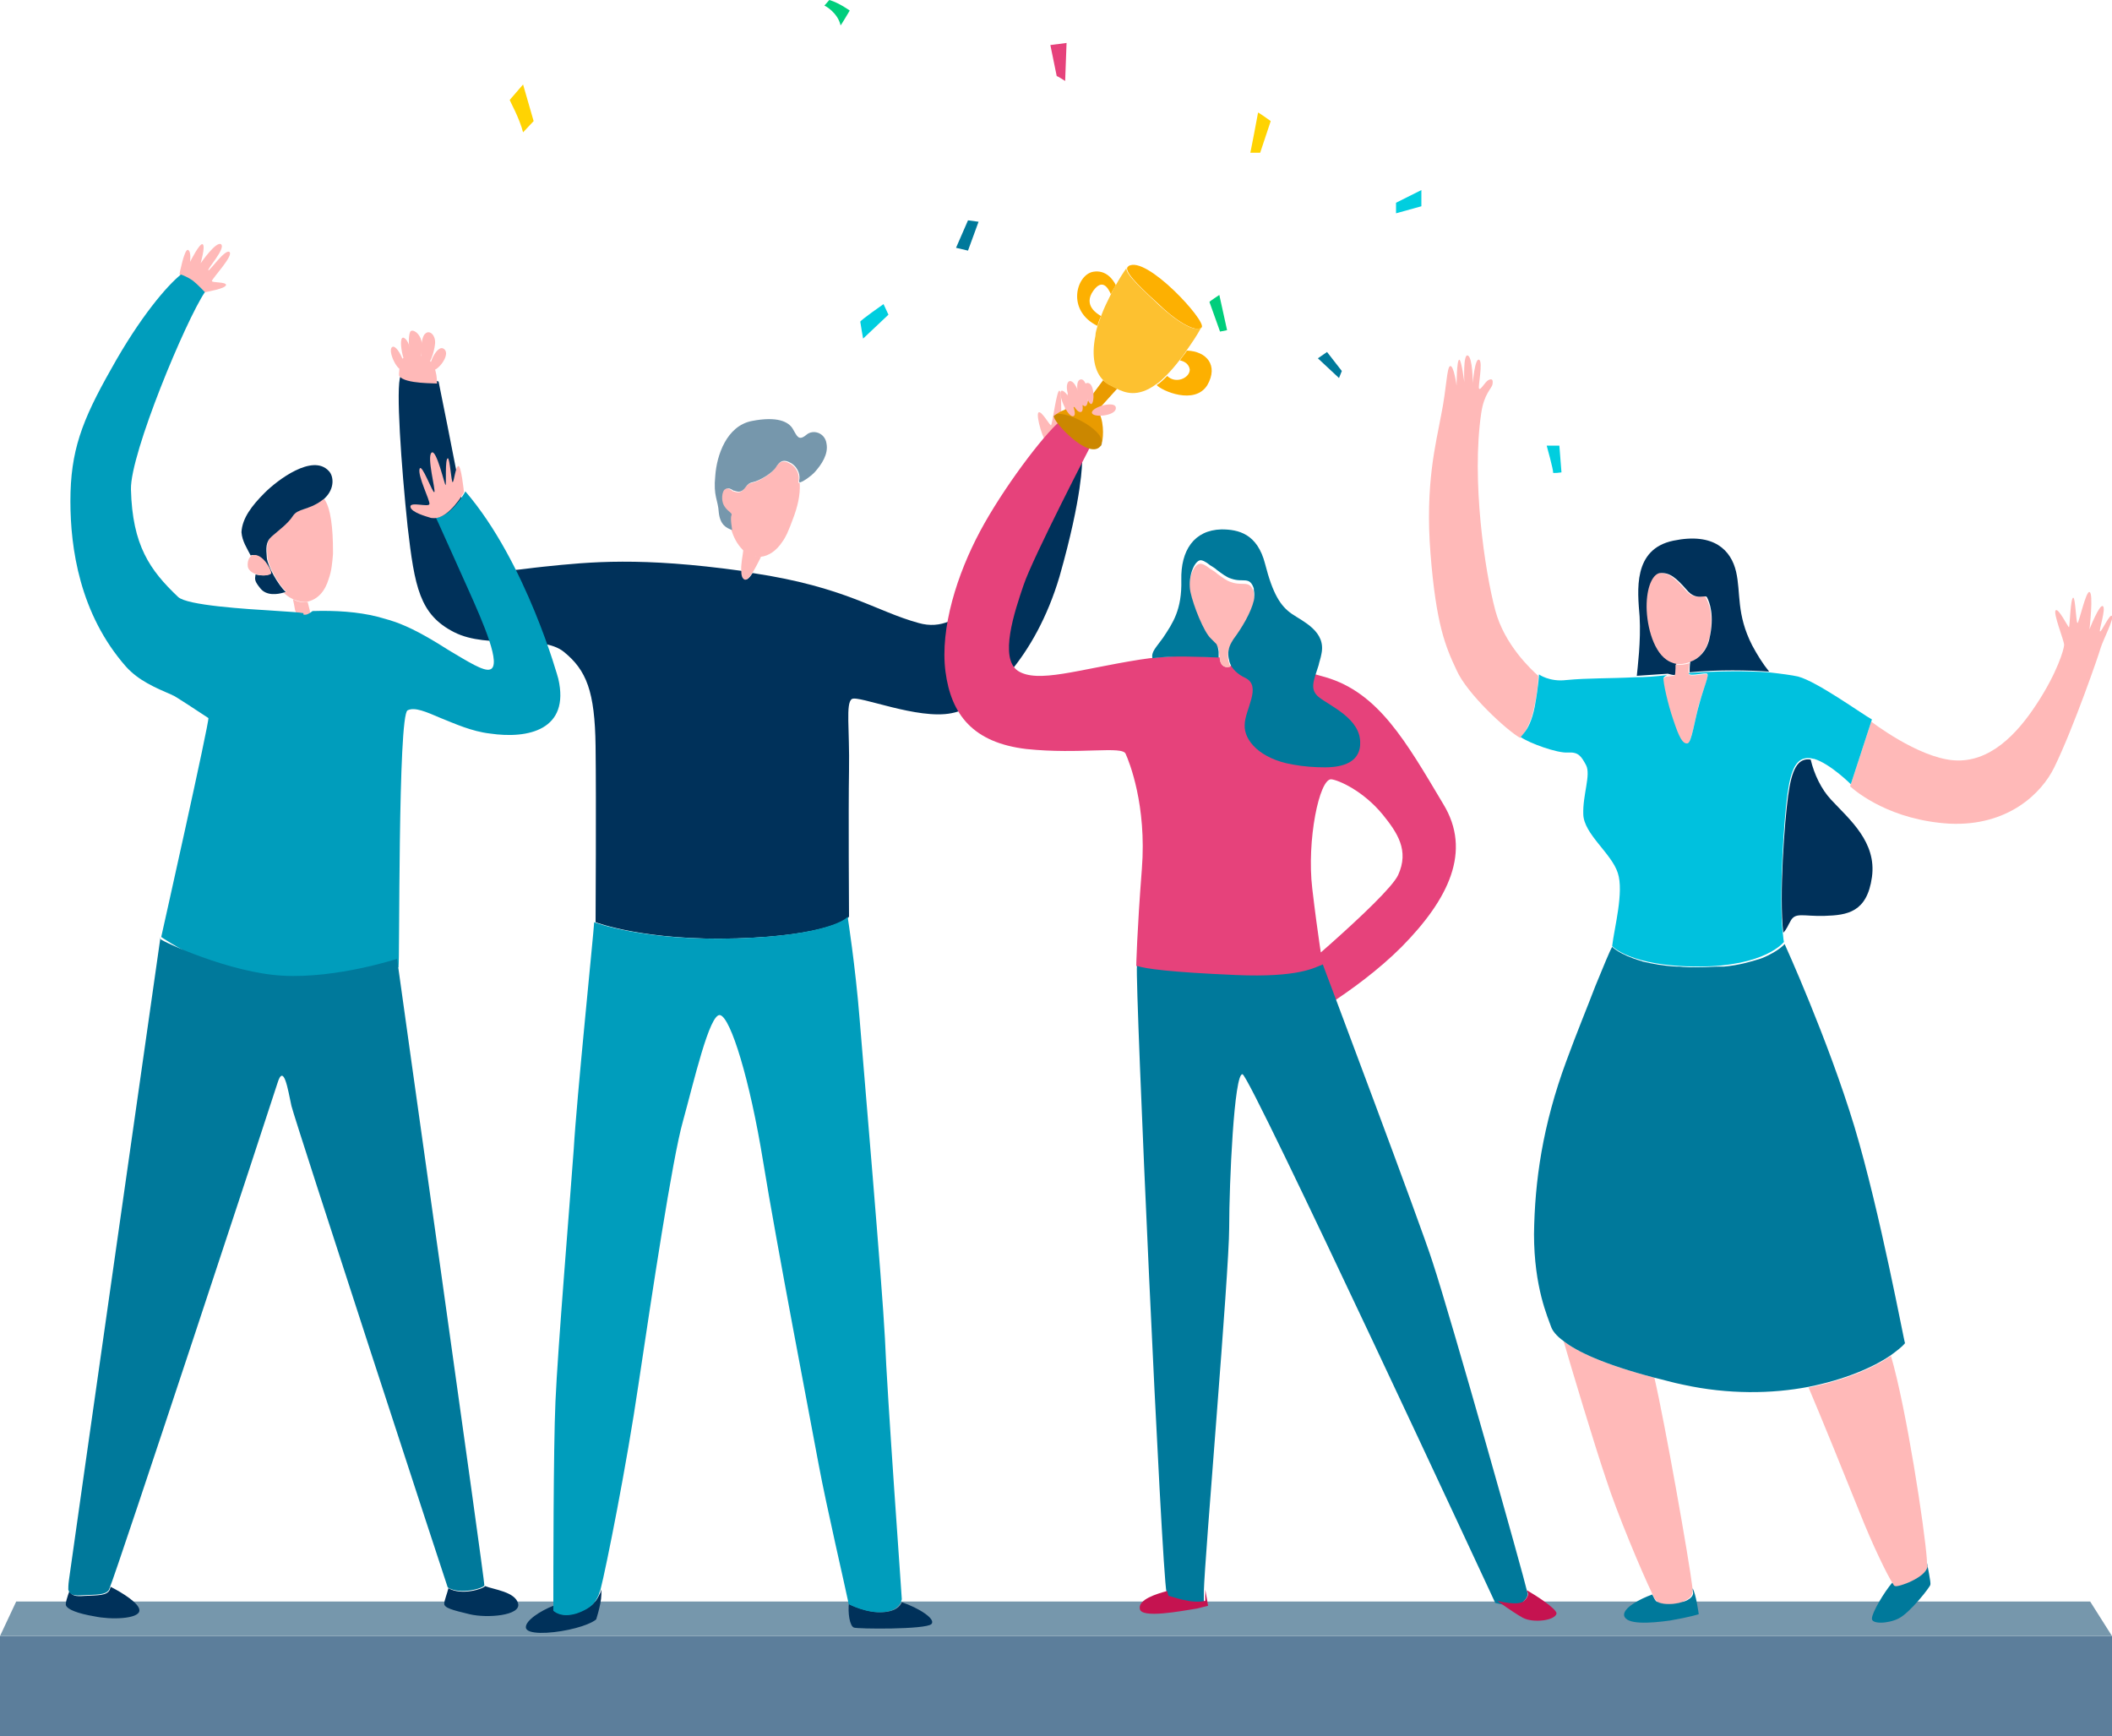 <?xml version="1.0" encoding="utf-8"?>
<!-- Generator: Adobe Illustrator 27.4.1, SVG Export Plug-In . SVG Version: 6.00 Build 0)  -->
<svg version="1.1" id="Layer_1" xmlns="http://www.w3.org/2000/svg" xmlns:xlink="http://www.w3.org/1999/xlink" x="0px" y="0px"
	 viewBox="0 0 300 246.6" style="enable-background:new 0 0 300 246.6;" xml:space="preserve">
<style type="text/css">
	.st0{fill:#5C7E9B;}
	.st1{fill:#7697AC;}
	.st2{fill:#FFB9B8;}
	.st3{fill:#00315A;}
	.st4{fill:#00799b;}
	.st5{fill:#00c1de;}
	.st6{fill:#009dbc;}
	.st7{fill:#00CE7C;}
	.st8{fill:#00CEDF;}
	.st9{fill:#FFD302;}
	.st10{fill:#E6427B;}
	.st11{fill:#C51350;}
	.st12{fill:#FDB001;}
	.st13{fill:#E99B00;}
	.st14{fill:#FDC130;}
	.st15{fill:#CB8700;}
	.st16{fill-rule:evenodd;clip-rule:evenodd;fill:#009dbc;}
	.st17{fill:#00799b;}
</style>
<g>
	<g>
		<path class="st0" d="M300,232.4H0v14.2h300V232.4z"/>
		<path class="st1" d="M2.3,227.5h294.6l3.1,4.9H0L2.3,227.5z"/>
	</g>
	<path class="st2" d="M29.2,41.5c0.4-0.1,2.8-0.5,2.9-1c0.1-0.5-2.1-0.3-2-0.6c0.1-0.4,3.1-3.6,2.5-4.1c-0.6-0.5-2.8,2.7-3,2.6
		c-0.2-0.2,2.5-3.1,1.8-3.7c-0.7-0.5-2.9,2.7-2.9,2.7s0.7-2.4,0.3-2.7c-0.4-0.3-1.8,2.5-1.8,2.5s0.2-1.5-0.3-1.7
		c-0.5-0.2-1.2,3.4-1.2,3.4S27.1,42.3,29.2,41.5z"/>
	<path class="st2" d="M242.9,90.1c0,0.3-0.1,0.5-0.2,0.8c-0.1,0.5-0.3,1-0.6,1.4c-0.5,0.9-1.3,1.5-2.2,1.8c-0.6,0.2-1.3,0.3-2,0.2
		c-0.5-0.1-1-0.3-1.4-0.6c-0.5-0.3-0.9-0.8-1.3-1.4c-0.5-0.8-0.9-1.9-1.1-3c-0.3-1.2-0.4-2.5-0.4-3.6c0.1-2.7,1-4.2,1.9-4.3
		c1.4-0.1,2.3,0.7,3.8,2.4c1.4,1.7,2.7,0.5,2.9,1.1C242.7,85.6,243.4,87.2,242.9,90.1L242.9,90.1z"/>
	<path class="st3" d="M237.9,95.9c0.1,0,0.2-0.7,0.2-1.6c-0.5-0.1-1-0.3-1.4-0.6c-2-1.4-2.9-5.3-2.8-8c0.1-2.7,1-4.2,1.9-4.3
		c1.4-0.1,2.3,0.7,3.8,2.4c1.4,1.7,2.7,0.5,2.9,1.1c0.3,0.6,1.1,2.5,0.3,5.9c-0.4,1.7-1.5,2.8-2.7,3.2c-0.1,0.6-0.1,1.2-0.1,1.5
		c4.2-0.4,8.3-0.3,11.3-0.1c-0.9-1.1-1.7-2.4-2.4-3.7c-2.3-4.5-1.6-7.5-2.3-10.5c-0.7-3-3.1-5.6-8.9-4.4c-5.8,1.2-5.1,7.1-4.8,10.8
		c0.2,3.5-0.3,7.3-0.4,8.4c1.3-0.1,2.8-0.2,4.4-0.3C237.2,95.8,237.7,95.9,237.9,95.9L237.9,95.9z"/>
	<path class="st3" d="M254,113c-0.5,3.6-1.3,14.1-0.7,19.5c0.5-0.5,0.7-1.1,1-1.6c0.7-1.4,1.8-0.7,4.9-0.8c3.2-0.1,6-0.5,6.7-5.5
		c0.7-5-3.2-8.2-5.8-11c-1.4-1.5-2.4-3.6-2.9-5.7C255.3,107.6,254.5,109.4,254,113L254,113z"/>
	<path class="st2" d="M216.4,104.3c0.4-0.6,1.1-1.8,1.5-3.7c0.7-3.2,0.6-4.6,0.6-4.6c-1-0.9-4.8-4.4-6.1-9.3c-1.5-5.6-3.4-18.5-2-28
		c0.4-2.8,1.5-3.5,1.6-4.1c0.1-0.6,0-0.9-0.6-0.6c-0.5,0.3-1.1,1.5-1.3,1.2c-0.2-0.2,0.6-3.8,0-4.1c-0.6-0.3-0.9,3.3-0.9,3.3
		s0-3.6-0.7-3.9c-0.7-0.3-0.5,3.8-0.5,3.8s-0.4-3.1-0.7-3.2c-0.4-0.1-0.4,3.8-0.4,3.7c0-0.1-0.4-2.9-0.9-2.8c-0.5,0.1-0.5,3.1-1.3,7
		c-0.7,3.9-2.3,9.7-1.5,19.7c0.8,10,2.1,13.1,3.7,16.5c1.5,3.4,7.2,8.6,9,9.6C215.9,104.9,216.1,104.7,216.4,104.3z"/>
	<path class="st2" d="M236.8,96c0.3,0,0.7-0.1,1.1-0.1C237.7,95.9,237.2,95.9,236.8,96z"/>
	<path class="st2" d="M300,87.5c-0.3-0.4-1.5,2.3-1.7,2.2c-0.2-0.1,0.9-3.3,0.4-3.6c-0.5-0.3-1.9,3.3-1.9,3.3s0.6-5.2,0-5.3
		c-0.5-0.2-1.5,4.4-1.7,4.4c-0.2,0-0.3-3.6-0.6-3.6c-0.4,0-0.5,4.1-0.6,4.2c-0.1,0.1-1.5-2.8-1.9-2.4c-0.4,0.4,1.2,4.3,1.2,4.9
		c0,0.6-1,4-3.9,8.4c-2.8,4.3-6.7,8.4-11.8,8s-11.7-5.5-11.7-5.5l-3,9.2c1,0.9,5.8,4.8,14.1,5.3c8.3,0.4,13.1-4.3,14.9-8
		c2.7-5.5,6.4-16.2,6.6-17C298.7,91,300.3,87.9,300,87.5L300,87.5z"/>
	<path class="st4" d="M235.2,227.4c-0.1-0.1-0.3-0.5-0.5-0.9c-1.7,0.6-4.2,1.9-4,3c0.3,1.3,3.6,1.1,6.5,0.7c2.9-0.5,4.1-0.9,4.1-0.9
		s-0.4-3-0.9-3.7c0,0.3,0.1,0.6,0.1,0.7C240.4,227.9,235.9,228.3,235.2,227.4L235.2,227.4z"/>
	<path class="st2" d="M240.4,225.5c-0.5-4.1-3.9-23.3-5.4-29.8c-7.2-1.9-11-3.7-12.9-5.2c1.1,3.8,4.4,14.8,6,19.5
		c1.6,5,5.2,13.5,6.6,16.4c0.2,0.5,0.4,0.8,0.5,0.9c0.8,1,5.2,0.6,5.2-1.2C240.4,226,240.4,225.8,240.4,225.5L240.4,225.5z"/>
	<path class="st4" d="M273.7,222.3c-0.2,1.7-4.2,3-4.6,2.8c0,0-0.1-0.1-0.3-0.3c-1.2,1.4-2.9,4.3-2.9,5.1c-0.1,0.8,2.2,0.8,3.8,0
		s4.5-4.5,4.5-4.8c0.1-0.3-0.4-2.6-0.6-3.7C273.7,221.9,273.7,222.2,273.7,222.3z"/>
	<path class="st2" d="M273.7,221.5c-0.3-4.3-2.9-21.4-5.1-28.9c-2.6,1.8-6.7,3.5-11.7,4.5c1.7,4,5.2,12.6,7.2,17.6
		c1.9,4.8,4,9.1,4.8,10.3c0.1,0.2,0.2,0.3,0.3,0.3c0.4,0.2,4.4-1.2,4.6-2.8C273.7,222.2,273.7,221.9,273.7,221.5L273.7,221.5z"/>
	<path class="st4" d="M270.6,190.8c-0.5,0.6-1.2,1.1-2,1.7c-2.6,1.8-6.7,3.5-11.7,4.5c-5.2,1-11.4,1.1-17.8-0.3
		c-1.5-0.3-2.8-0.7-4.1-1c-7.2-1.9-11-3.7-12.9-5.2c-1.1-0.8-1.6-1.5-1.8-2.1c-0.4-1.2-2.4-5.5-2.4-13.1c0.1-7.5,1.2-15.4,4.6-24.6
		c1.5-4.1,3-7.7,4.1-10.6c1.2-2.9,2-4.9,2.4-5.6c0,0,1,1.1,4.1,2c0.1,0,0.2,0.1,0.3,0.1c1.3,0.3,2.8,0.6,4.7,0.7c0.1,0,0.2,0,0.4,0
		c0.8,0.1,1.7,0.1,2.7,0.1c1.2,0,2.3-0.1,3.3-0.1c0.1,0,0.2,0,0.4,0c2.2-0.2,3.8-0.7,5.1-1.1c0.1,0,0.2-0.1,0.3-0.1
		c2.4-1,3.2-2,3.2-2s6.1,13.4,9.9,25.9C267.1,172.3,270.5,190.8,270.6,190.8L270.6,190.8z"/>
	<path class="st2" d="M242.5,95.8c-0.3-0.2-2.3,0.4-2.6,0c0,0,0-0.1,0-0.1c-0.1-0.3,0-1,0.1-1.5c-0.6,0.2-1.3,0.3-2,0.2
		c0,0.9,0,1.5-0.2,1.6c-0.4,0-0.7,0.1-1.1,0.1c-0.2,0.1-0.4,0.2-0.5,0.4c-0.1,0.6,0.5,3.7,1.4,6c0.8,2.3,1.4,3.3,2,3.3
		c0.6-0.1,1.1-3.2,1.7-5.7C242.1,97.5,242.8,96,242.5,95.8L242.5,95.8z"/>
	<path class="st5" d="M255.4,96.1c-0.9-0.2-2.4-0.4-4.2-0.6c-3-0.2-7.1-0.2-11.3,0.1c0,0,0,0.1,0,0.1c0.2,0.4,2.3-0.2,2.6,0
		c0.3,0.2-0.4,1.7-1.1,4.2c-0.7,2.4-1.1,5.6-1.7,5.7c-0.7,0.1-1.2-0.9-2-3.3c-0.8-2.3-1.5-5.5-1.4-6c0.1-0.2,0.3-0.3,0.5-0.4
		c-1.7,0.2-3.1,0.3-4.4,0.3c-4,0.2-6.7,0.1-9.9,0.4c-2.4,0.3-3.9-0.8-3.9-0.8c0,0,0,1.3-0.6,4.6c-0.4,2-1,3.1-1.5,3.7
		c-0.3,0.4-0.5,0.6-0.5,0.6c1.3,0.9,5.2,2.3,6.7,2.2c1.5-0.1,1.9,0.5,2.6,1.8c0.7,1.4-0.5,4.2-0.4,7c0.1,2.8,4,5.5,4.9,8.3
		c0.9,2.7-0.5,7.8-0.8,10.4c0,0,2.6,2.9,12.2,2.9c9.6,0,12.2-3.5,12.2-3.5c-0.1-0.4-0.1-1-0.2-1.5c-0.5-5.3,0.2-15.9,0.7-19.5
		c0.5-3.6,1.3-5.3,3.2-5.1c0.2,0,0.4,0.1,0.6,0.1c2.3,0.7,5.2,3.6,5.2,3.6l3-9.2C264.6,101.5,258.1,96.8,255.4,96.1L255.4,96.1z"/>
	<path class="st2" d="M148.8,62.9c-0.5,0.1-1.7-3.8-1.3-4.3c0.4-0.4,1.7,2,1.8,1.8c0.2-0.2,0.8-5.1,1.2-4.9c0.4,0.2,0.1,4.4,0.4,4.3
		c0.3-0.1,0.6-5,1.3-4.8c0.7,0.2,0.3,5.3,0.4,5.3c0.1,0,0.6-3.4,1.4-3.1c0.7,0.4-0.5,4.6-0.4,4.7c0.1,0.1,0.9-2.6,1.4-2.4
		c0.5,0.2-1.5,5.9-1.5,5.9s-1.1-1.4-2.5-2.2C150.5,62.9,149.5,62.8,148.8,62.9L148.8,62.9z"/>
	<path class="st3" d="M153.7,65.6c0,0-2.3-3.1-4.9-2.8c0,0-2.3,7-5.1,13.5c-2.8,6.4-6.9,14-13.2,12.2c-6.2-1.7-10.3-5.1-23.6-7.1
		c-0.4,0.6-0.8,1.1-1.1,0.8c-0.3-0.2-0.4-0.6-0.4-1.1c-14.4-2-21.5-1.3-28.2-0.6c-6.8,0.7-9.4,2.2-11.1-6.9
		c-1.7-9.1-3.8-19.4-3.8-19.4s-4.9-1.7-5.4-0.8c-0.7,1.5,0.1,12.8,1,21.4c1,8.6,1.7,12.5,6.6,15c4.9,2.5,12.4,0.2,15.6,2.8
		c3.2,2.6,4.4,5.6,4.5,13.4c0.1,7.8,0,25,0,25s7,2.7,20.1,2.3c13.1-0.4,15.9-2.9,15.9-3.1s-0.1-15,0-20.8c0.1-5.8-0.5-9.5,0.4-10.1
		c0.9-0.6,9.4,3,14.2,2c4.8-0.9,11.9-7.9,15.3-19.4C153.8,70.3,153.7,65.6,153.7,65.6L153.7,65.6z"/>
	<path class="st2" d="M56.7,53.4c-0.1-0.1,0.1-1.9,0.3-2.3c0.2-0.4,2.5-1.2,3.9,0c1.4,1.2,1.1,3.5,1.2,3.4
		C62.1,54.4,57.5,54.6,56.7,53.4z"/>
	<path class="st2" d="M57.3,52.5c0.6-0.4-0.9-3.7-1.6-3.2C55,49.8,56.5,53,57.3,52.5z"/>
	<path class="st2" d="M58.2,52.2c0.5-0.1,0.3-3.6-0.8-4.2C56.4,47.5,57.3,52.3,58.2,52.2z"/>
	<path class="st2" d="M59.3,51.9c0.4,0,0.7-2.1,0.6-3.1c0-1-0.9-2-1.5-1.8C57.8,47.2,58,51.9,59.3,51.9z"/>
	<path class="st2" d="M60.4,51.9c0.6,0.2,1.3-1.9,1.4-3.1c0.1-1.2-0.8-2-1.4-1.4C59.7,47.9,59.5,51.6,60.4,51.9L60.4,51.9z"/>
	<path class="st2" d="M61.2,52.6c0.8,0.4,2.9-2.2,1.9-3C62.1,48.7,60.6,52.2,61.2,52.6z"/>
	<path class="st2" d="M105.9,78.3c-0.1-0.1-0.2-0.2-0.3-0.3c-0.1,1-0.4,2.2-0.3,3.2c0,0.5,0.1,0.9,0.4,1.1c0.3,0.2,0.7-0.2,1.1-0.8
		c0.5-0.8,1-1.8,1.3-2.4C107.4,79.1,106.6,78.8,105.9,78.3z"/>
	<path class="st2" d="M112.6,73.8c-0.2,0.6-0.5,1.3-0.8,2c-0.2,0.4-0.4,0.8-0.7,1.2c-0.8,1.2-1.9,2-3.1,2.1c-0.7,0-1.5-0.1-2.2-0.7
		c-0.1-0.1-0.2-0.2-0.3-0.3c-0.8-0.8-1.3-1.8-1.6-2.8c0-0.1-0.3-1.7-0.1-2.1c0.2-0.4-0.8-0.6-1.2-1.7c-0.1-0.4-0.2-0.8-0.2-1.1
		c0-0.1,0.1-0.3,0.1-0.4c0.1-0.2,0.2-0.4,0.3-0.5c0.1,0,0.1-0.1,0.2-0.1c0.4-0.1,0.7,0.1,1,0.3c0,0,0,0,0.1,0.1c0,0,0,0,0.1,0
		c0.3,0.1,0.6,0.2,0.9,0.1c0.8-0.3,0.7-1.1,1.7-1.3c1-0.2,2.8-1.3,3.3-2.1c0.5-0.8,1-1.3,2.2-0.6c1.1,0.7,1.3,1.9,1.1,2.5
		c0,0.2,0.1,0.3,0.2,0.2C113.7,70.3,113.3,72,112.6,73.8L112.6,73.8z"/>
	<path class="st3" d="M81.9,229.1c-2.3,0.8-3.3-0.4-3.3-0.4c0-0.1,0-0.3,0-0.6c-1.8,0.7-4,2.1-3.9,3.1c0.1,1,3.3,0.9,6.1,0.3
		c2.8-0.6,3.9-1.4,3.9-1.5c0-0.1,0.9-2.6,0.7-4.2c-0.1,0.3-0.1,0.5-0.2,0.6C84.7,227.4,84.3,228.3,81.9,229.1L81.9,229.1z"/>
	<path class="st3" d="M125.5,229c-2.3,0.2-4.8-1.1-4.8-1.1s0-0.1-0.1-0.3c-0.2,1.5,0.1,3.4,0.7,3.6c0.5,0.2,10.2,0.3,11-0.5
		c0.7-0.7-1.8-2.3-4.2-3.1C127.9,228.1,127.3,228.9,125.5,229z"/>
	<path class="st6" d="M125.7,190.1c-0.4-7.8-3-37.9-3.6-45.4c-0.6-7.5-1.7-14.5-1.7-14.5c0,0.2-2.8,2.7-15.9,3.1
		c-13.1,0.4-20.1-2.3-20.1-2.3c-0.1,1.8-2.5,25.2-2.9,32.2c-0.5,7-2.3,28.7-2.6,35.9c-0.3,6.7-0.3,25.2-0.3,29.1c0,0.3,0,0.5,0,0.6
		c0,0,1,1.1,3.3,0.4c2.3-0.8,2.8-1.8,3.2-2.8c0-0.1,0.1-0.3,0.2-0.6c0.8-3.1,3.7-17.6,5.4-29.2c1.9-12.7,4.8-32,6.3-37.3
		c1.5-5.4,3.8-15.5,5.3-15.1c1.5,0.4,4.2,9.1,6.1,20.8c1.9,11.7,6.7,36.6,7.9,43.1c1.1,5.9,3.8,17.5,4.2,19.5c0,0.2,0.1,0.3,0.1,0.3
		s2.5,1.3,4.8,1.1c1.8-0.1,2.4-1,2.6-1.5c0-0.1,0.1-0.3,0.1-0.3C128.1,226.8,126,198,125.7,190.1L125.7,190.1z"/>
	<path class="st1" d="M117.4,63c-0.2-1.5-1.9-2.1-2.9-1.2c-1.1,0.9-1.3,0.1-1.9-0.9c-0.6-1-2.2-1.8-5.8-1.1c-3.6,0.7-5,4.9-5.2,7.8
		c-0.3,2.9,0.4,3.4,0.5,5.2c0.2,1.8,1.1,2.2,1.9,2.5c0-0.1-0.3-1.7-0.1-2.1c0.2-0.4-0.8-0.6-1.2-1.7c-0.3-0.9,0-1.9,0.3-2
		c0.1,0,0.1-0.1,0.2-0.1c0.4-0.1,0.7,0.1,1,0.3c0,0,0.1,0,0.1,0c0.3,0.1,0.6,0.2,0.9,0.1c0.8-0.3,0.7-1.1,1.7-1.3
		c1-0.2,2.8-1.3,3.3-2.1c0.5-0.8,1-1.3,2.2-0.6c1.1,0.7,1.3,1.9,1.1,2.5c0,0.2,0.1,0.3,0.2,0.2c0.4-0.1,1.3-0.7,2-1.4
		C116.7,66,117.7,64.5,117.4,63L117.4,63z"/>
	<path class="st7" d="M171.8,42.9c0-0.1,1.4-1,1.4-1l1.1,5l-1,0.2L171.8,42.9L171.8,42.9z"/>
	<path class="st4" d="M187.2,50.9l1.3-0.9l2.1,2.7l-0.4,1L187.2,50.9z"/>
	<path class="st8" d="M219.7,63.3h1.8l0.3,3.8c0,0-1.3,0.2-1.2,0C220.7,66.9,219.7,63.3,219.7,63.3z"/>
	<path class="st8" d="M198.3,28.8v1.5l3.6-1V27L198.3,28.8z"/>
	<path class="st9" d="M177.6,21.7h1.4l1.5-4.5c0,0-1.8-1.3-1.8-1.2C178.7,16.1,177.6,21.8,177.6,21.7L177.6,21.7z"/>
	<path class="st10" d="M150.1,10.8c0.1,0,1.2,0.7,1.2,0.7l0.2-5.4l-2.3,0.3L150.1,10.8z"/>
	<path class="st4" d="M137.5,31.3l1.5,0.2l-1.5,4.1l-1.7-0.4L137.5,31.3z"/>
	<path class="st8" d="M125.5,43.2l0.7,1.5l-3.6,3.4c0,0-0.4-2.3-0.4-2.4C122.2,45.5,125.5,43.2,125.5,43.2L125.5,43.2z"/>
	<path class="st7" d="M119.4,3.6c0,0.1,1.3-2.1,1.3-2.1s-1.5-1.1-2.9-1.5l-0.7,0.8C117.2,0.8,119,1.8,119.4,3.6L119.4,3.6z"/>
	<path class="st9" d="M74.3,18.8l1.5-1.6l-1.5-5.2l-1.9,2.2C72.4,14.3,73.8,16.8,74.3,18.8L74.3,18.8z"/>
	<path class="st2" d="M186.9,133.7c-0.3-0.4-3.9,1.2-3.7,1.6c0.1,0.4,3.3-0.4,3.3-0.4s-3.8,1.4-3.8,1.8c0.1,0.5,2,0.1,2.4-0.2
		c0.5-0.4,1.3-0.7,1.3-0.7s-3.4,2.5-3.2,2.8c0.3,0.6,3.5-1.3,3.5-1.3s-2.1,2.2-1.8,2.5c0.3,0.3-1.1-0.7-0.8-1.1
		C184.1,138.8,188.1,135.1,186.9,133.7L186.9,133.7z"/>
	<path class="st10" d="M205,114.2c-5.3-8.9-9.2-15.8-16.7-18c-3.8-1.1-8.2-2.1-12.8-2.6c-0.3,0.9-1.1,1.4-1.7,1
		c-0.4-0.2-0.4-0.7-0.3-1.2c-3.9-0.3-7.9-0.3-11.6,0.3c-8.8,1.4-14.5,3.4-17.3,1.6c-2.7-1.8-0.5-8.4,0.8-12.2
		c1.3-3.9,9.7-20.1,9.7-20.1l-4.5-3.2c-2.5,2.1-8.2,9.7-11.4,15.7c-3.2,6-5.7,13.7-4.9,19.9c0.8,6.1,3.9,10.1,11.5,11
		c7.6,0.8,13.7-0.5,14.1,0.7c0.5,1.1,3,7.3,2.3,16.3c-0.7,9-0.8,13.8-0.8,13.8s0.1,0,0.1,0.1c1.1,0.4,5.5,9.2,14.8,9.6
		c9.1,0.4,10.3-9.4,11.4-9.7c0.1,0,0.2-0.1,0.2-0.1s-0.7-4.1-1.5-10.9c-0.8-6.8,1-15.6,2.7-15.5c1,0.1,4.5,1.6,7.3,5
		c2.1,2.6,3.8,5.1,2.2,8.6c-1.6,3.4-18.1,17.1-18.1,17.1s0,0.2,0.1,0.5c0.1,1,1.9,4.5,2,4.5c1.1-0.7,9.9-5.3,16.5-11.9
		C205.8,127.7,209.1,120.9,205,114.2L205,114.2z"/>
	<g>
		<path class="st4" d="M217,226.3c0,0,0-0.1-0.1-0.3c-0.4-1.9-10.7-38.5-13.4-46.7c-1.6-5.1-15.3-41.5-15.6-42.3
			c-1.1,0.4-3.3,1.9-12.4,1.5c-9.3-0.4-12.9-0.9-14-1.3c-0.3,2.2,3.5,86,4.2,89c0.1,0.4,0.2,0.7,0.2,0.7c0.3,0,3.2,1.2,5.1,0.8
			c0,0,0-0.6,0-1.6c0.1-4.7,3.6-45.4,3.6-51.7c0-6.3,0.7-22.1,1.9-21.8c1.2,0.4,35.9,75.1,35.9,75.1s3,0.8,3.8,0
			C217.2,226.8,217,226.3,217,226.3L217,226.3z"/>
		<path class="st11" d="M166,226.7c0,0-0.1-0.2-0.2-0.7c-1.5,0.4-4.1,1.2-3.9,2.5c0.1,1.5,6.1,0.3,8.1,0l1.6-0.4l-0.4-2.3
			c0,1,0,1.6,0,1.6C169.2,227.9,166.3,226.7,166,226.7z"/>
		<path class="st11" d="M216.9,225.9c0,0.2,0.1,0.3,0.1,0.3s0.3,0.4-0.5,1.2c-0.8,0.8-3.8,0-3.8,0s2,1.5,3.6,2.4
			c1.5,0.8,4.6,0.4,4.8-0.6C221.1,228.5,218.1,226.6,216.9,225.9L216.9,225.9z"/>
	</g>
	<path class="st12" d="M160.3,37.8c-0.1,0.1-0.2,0.2-0.2,0.3c-0.1,0.9,2.4,3.2,4.7,5.3c2.5,2.4,5.2,3.9,5.9,3.1
		C171.4,45.6,162.8,36.2,160.3,37.8L160.3,37.8z"/>
	<path class="st12" d="M155.3,41.3c1.3-1.8,2.1-0.4,2.5,0.5c0.2-0.5,0.5-0.9,0.7-1.3c-0.4-0.8-1.4-2.2-3.2-1.9
		c-2.4,0.4-3.9,5.5,0.6,7.7c0.1-0.5,0.3-1,0.5-1.4C155.9,44.6,153.8,43.4,155.3,41.3L155.3,41.3z"/>
	<path class="st12" d="M168.6,49.8c-0.3,0.5-0.7,0.9-1,1.4c0.6,0.1,1.3,0.5,1.4,1.3c0,1.2-2,2.1-3.2,0.9c-0.5,0.5-1,1-1.5,1.3
		c0.7,0.8,5.4,2.9,7.2,0C173.1,51.9,171.4,49.9,168.6,49.8L168.6,49.8z"/>
	<path class="st3" d="M156.4,63.3c0,0-0.1,0.1-0.1,0.1C156.3,63.4,156.3,63.4,156.4,63.3z"/>
	<path class="st13" d="M156.7,54l-2.6,3.5c0,0-3.5,0.5-4.3,1.6c1-1,6.9,1.9,6.7,3.9c0.3-1.1,0.3-3.5-0.6-4.7l2.8-3.1
		c-0.3-0.1-0.6-0.3-0.8-0.4C157.4,54.6,157,54.3,156.7,54L156.7,54z"/>
	<path class="st14" d="M164.7,43.4c-2.2-2.1-4.8-4.4-4.7-5.3c-0.5,0.7-1,1.5-1.5,2.4c-0.3,0.4-0.5,0.9-0.7,1.3c-0.5,1-1,2-1.4,3.1
		c-0.2,0.5-0.3,0.9-0.5,1.4c-0.1,0.4-0.3,0.9-0.3,1.4c-0.6,2.9-0.1,5.1,1.1,6.3c0.3,0.4,0.7,0.6,1.1,0.8c0.2,0.1,0.5,0.3,0.8,0.4
		c1.2,0.6,3,1.3,5.6-0.6c0.5-0.3,1-0.8,1.5-1.3c0.6-0.6,1.2-1.3,1.9-2.2c0.3-0.4,0.7-0.9,1-1.4c0.7-1,1.4-2,2.1-3.3
		C170,47.4,167.3,45.8,164.7,43.4L164.7,43.4z"/>
	<path class="st3" d="M156.5,62.9c0,0.1-0.1,0.3-0.1,0.4C156.5,63.2,156.5,63,156.5,62.9z"/>
	<path class="st3" d="M149.7,59.2c0,0,0.1-0.1,0.1-0.1C149.7,59.1,149.7,59.1,149.7,59.2z"/>
	<path class="st15" d="M149.8,59c0,0-0.1,0.1-0.1,0.1c-0.3,0.6,4.9,6.3,6.6,4.3c0,0,0.1-0.1,0.1-0.1c0-0.1,0.1-0.2,0.1-0.4
		C156.8,60.9,150.8,58,149.8,59L149.8,59z"/>
	<path class="st2" d="M152.5,59.1c0.7-0.3-0.9-3.7-1.7-3.6C150.1,55.7,151.7,59.5,152.5,59.1z"/>
	<path class="st2" d="M153.6,58.5c0.6-0.3-0.3-3.2-1.1-4.1c-0.9-0.9-1.3,0.6-0.6,2.1C152.6,57.9,153.1,58.7,153.6,58.5z"/>
	<path class="st2" d="M154.1,57.7c0.8,0.1,0.5-4-0.6-3.8C152.4,54.1,153.4,57.7,154.1,57.7z"/>
	<path class="st2" d="M155,57.4c0.5-0.1,0.5-3-0.5-3C153.5,54.3,154.5,57.4,155,57.4z"/>
	<path class="st2" d="M155.1,58.6c0,0.8,3.4,0.5,3.4-0.6C158.6,56.8,155.1,57.8,155.1,58.6z"/>
	<path class="st2" d="M169.1,84.4c0.1,0.5,0.3,1.2,0.6,1.9c0.3,0.8,0.6,1.7,1,2.5c0.5,1,1,1.9,1.4,2.3c0.4,0.4,0.7,0.7,0.8,0.8
		c0.1,0,0.1,0,0.2,0.1c0.6,0.1,1.1,0.1,1.6-0.1c0-0.1,0.1-0.1,0.1-0.2c0.1-0.2,0.2-0.3,0.3-0.5c0.3-0.4,0.7-0.9,1-1.4
		c0.5-0.7,0.9-1.5,1.3-2.2c0.3-0.6,0.5-1.3,0.7-1.8c0.1-0.6,0.1-1.1,0-1.5c0-0.1,0-0.1,0-0.2c-0.6-1.8-1.5-0.8-3.2-1.4
		c-0.7-0.2-1.3-0.7-2-1.2c-0.3-0.3-0.7-0.5-1-0.7c-0.6-0.5-1.2-0.8-1.5-0.7C169.5,80.2,168.6,82.5,169.1,84.4z"/>
	<path class="st2" d="M173,91.7c0.6,0.2,1.2,0.1,1.8-0.2c-0.4,0.9-0.5,1.9-0.2,2.7c0,0.2,0.1,0.3,0.2,0.4c0,0,0,0.1,0,0.1
		c-0.4,0.2-1.1,0.1-1.4-0.5c0-0.1,0-0.1-0.1-0.2l-0.2-1.9C173,91.9,173,91.8,173,91.7L173,91.7z"/>
	<path class="st4" d="M165.2,90.6c1.4-2.1,2.7-4,2.6-8.2c-0.1-4.2,1.8-7.1,5.7-7.2c2.4,0,5.1,0.6,6.2,4.9c1.1,4.3,2.2,6,3.8,7.1
		c1.6,1.1,4.9,2.5,4.2,5.7c-0.1,0.6-0.3,1.1-0.4,1.6c-0.7,2.2-1.3,3.4,0,4.5c1.6,1.3,6.1,3.1,5.9,6.7c0,0.1,0,0.1,0,0.2
		c-0.2,2.3-2.3,3.1-5,3.1c-1.4,0-3-0.1-4.6-0.4c-4.6-0.8-6.9-3.4-6.8-5.6c0-2.2,2.5-5.5,0.1-6.7c-1.1-0.5-1.9-1.3-2.2-2.1
		c0-0.1-0.1-0.2-0.1-0.4c-0.2-0.7-0.2-1.5,0.2-2.3c0-0.1,0.1-0.1,0.1-0.2c0.1-0.2,0.2-0.3,0.3-0.5c1.2-1.6,2.5-3.8,2.9-5.5
		c0.1-0.4,0.1-1.1,0-1.5c0-0.1,0-0.1,0-0.2c-0.6-1.8-1.5-0.8-3.2-1.4c-0.7-0.2-1.3-0.7-2-1.2c-0.3-0.3-0.7-0.5-1-0.7
		c-0.6-0.5-1.2-0.8-1.5-0.7c-0.9,0.3-1.7,2.6-1.3,4.5c0.4,1.9,1.9,5.7,2.9,6.6c0.4,0.4,0.7,0.7,0.8,0.8C173,92,173,92,173,92
		s0.1,0.5,0.1,0.6c0,0.3,0,0.8,0,0.8c-3.2-0.1-6.4-0.3-9.4,0.1C163.5,92.6,164.2,92,165.2,90.6L165.2,90.6z"/>
	<path class="st2" d="M38,79.2c0.1,1.2,1.6,3.9,2.7,4.9c0,0-0.1,0-0.4,0.1c0.3,0.3,0.7,0.6,1.1,0.8c0.6,0.3,1.2,0.5,1.8,0.5
		c0.1,0,0.2,0,0.3,0c1.7-0.3,2.7-1.6,3.2-3.3c0.4-1.1,0.5-2.3,0.6-3.5c0-0.1,0-0.3,0-0.4c0-3.2-0.3-6.2-1.3-7.5c0,0,0,0,0,0
		c-0.1,0.1-0.3,0.2-0.4,0.3c-1.9,1.4-3.4,1.1-4.1,2.2c-0.7,1.1-2.1,2.1-3,2.9C37.8,77.1,37.9,77.9,38,79.2L38,79.2z"/>
	<path class="st2" d="M43.4,85.5c0.1,0,0.2,0,0.3,0c0.1,0.4,0.2,0.8,0.3,1.2c0.1,0.5,0.1,1-0.3,1.2c-0.6,0.4-1.4-0.1-1.7-1
		c0-0.1-0.1-0.2-0.1-0.3c-0.1-0.6-0.2-1.1-0.3-1.5C42.1,85.4,42.7,85.6,43.4,85.5z"/>
	<path class="st3" d="M37.6,70c1.8-1.8,6.8-5.6,9.1-3.1c0.7,0.7,0.9,2.5-0.6,3.9c-0.1,0.1-0.3,0.2-0.4,0.3c-1.9,1.4-3.4,1.1-4.1,2.2
		c-0.7,1.1-2.1,2.1-3,2.9c-0.9,0.8-0.8,1.7-0.7,3c0.1,1.2,1.6,3.9,2.7,4.9c0,0-0.1,0-0.4,0.1c-0.7,0.2-2.3,0.5-3.2-0.6
		c-0.9-1.1-0.8-1.3-0.7-2c0.8,0.2,1.7,0.2,2-0.1c0.1-0.1-0.1-0.7-0.5-1.3c-0.3-0.5-0.7-1-1.2-1.2c-0.4-0.2-0.7-0.2-1-0.1
		c-0.5-1-1.2-2-1.3-3.3C34.4,73.6,35.8,71.8,37.6,70L37.6,70z"/>
	<path class="st2" d="M35.8,78.9c0.3-0.1,0.6-0.1,1,0.1c0.4,0.2,0.9,0.7,1.2,1.2c0.4,0.6,0.6,1.1,0.5,1.3c-0.4,0.3-1.3,0.3-2,0.1
		c-0.7-0.2-1.2-0.6-1.3-1.1C35.1,79.7,35.4,79.1,35.8,78.9L35.8,78.9z"/>
	<path class="st16" d="M43.1,87.3c0-0.1,0-0.1,0-0.2c-0.5-0.1-1.8-0.2-3.5-0.3c-4.9-0.3-13-0.8-14.3-2c-4-3.8-6.5-7.3-6.7-15.3
		c-0.1-5.1,7.8-24,10.5-28c0,0-1-1.1-1.8-1.7c-0.9-0.6-1.6-0.8-1.6-0.8c-1.9,1.5-5.8,6-9.9,13.4c-4.2,7.4-5.8,11.7-5.8,18.8
		c0,6.6,1.3,16,7.9,23.5c1.8,2,4.2,3,6.5,4c0.1,0,0.1,0.1,0.2,0.1c0-0.1,4.1,2.6,5,3.2c0.2,0.3-6.7,31.1-6.7,31.1s8.5,5.9,17.5,6.6
		c8.6,0.7,15.7-2,16.2-2.3c0,0,0,0,0,0c0.2-0.1-0.1-35.9,1.3-36.5c1-0.5,2.6,0.2,4.7,1.1c2,0.8,4.4,1.9,7,2.2
		c5.4,0.8,11.4-0.5,9.7-7.8l0,0c0,0-4.5-16.5-13.2-26.6c0,0.1-2.1,3.7-4.2,3.7c0.4,0.8,1.3,2.9,2.4,5.3c0.7,1.6,1.5,3.3,2.2,4.9
		c2.2,4.9,4.8,10.9,3.1,11.4c-0.9,0.3-3.1-1.1-5.8-2.7c-2.2-1.4-4.7-2.9-7-3.8c-1-0.4-2.1-0.7-3.2-1c-2.8-0.7-5.9-0.9-9.2-0.8h0
		C43.9,87.2,43.5,87.4,43.1,87.3z"/>
	<path class="st2" d="M65.1,66.2c-0.4,0.1-0.6,2.2-0.8,2.3c-0.2,0-0.4-3.5-0.7-3.4c-0.4,0.1-0.2,3.6-0.3,3.8c-0.1,0.2-1.3-5.2-2-4.6
		c-0.7,0.6,0.6,5.3,0.4,5.6s-1.8-4.2-2.1-3.3c-0.3,1,1.5,4.5,1.4,5c-0.1,0.5-2.8-0.4-2.7,0.4c0.1,0.8,2.4,1.4,2.7,1.5
		c0.2,0.1,0.5,0.1,0.7,0.1c2.1,0,4.2-3.6,4.2-3.7C65.9,69.8,65.5,66.1,65.1,66.2L65.1,66.2z"/>
	<path class="st3" d="M68.9,225.3c1.2,0.5,4.3,0.8,4.7,2.5c0.4,1.7-4.4,2.1-6.9,1.5c-2.5-0.6-3.6-0.9-3.6-1.5c0-0.4,0.4-1.4,0.6-2.2
		C65.5,226.7,68.7,225.7,68.9,225.3L68.9,225.3z"/>
	<path class="st3" d="M9.9,225.9c0.2,0.8,0.8,0.9,2.1,0.8c1.9-0.1,3.2,0,3.6-0.9c0-0.1,0.1-0.2,0.1-0.4c1.6,0.8,4.2,2.4,4.1,3.4
		c-0.1,1.2-4.1,1.3-6.4,0.8c-2.4-0.4-3.8-1-4-1.5C9.2,227.9,9.6,226.7,9.9,225.9z"/>
	<path class="st17" d="M9.8,224.4c0.3-2.3,13-91.3,13-91.3c0,0.2,0,0.3,0,0.3c0.2,0.3,9.8,4.8,17.4,5.2c7.7,0.4,16.2-2.4,16.2-2.4
		c0.3,2.4,12.5,88.6,12.4,89c-0.1,0.4-3.4,1.4-5.2,0.3c-0.1-0.2-21.7-66.3-22.2-68.4c-0.5-2.3-1.1-6.2-2-3.2
		c-0.9,2.9-22.9,69.6-23.8,71.6c-0.1,0.2-0.1,0.3-0.1,0.3c-0.5,0.8-1.7,0.7-3.7,0.8c-1.3,0.1-1.9,0-2.1-0.8
		C9.7,225.6,9.7,225.1,9.8,224.4L9.8,224.4z"/>
</g>
</svg>
